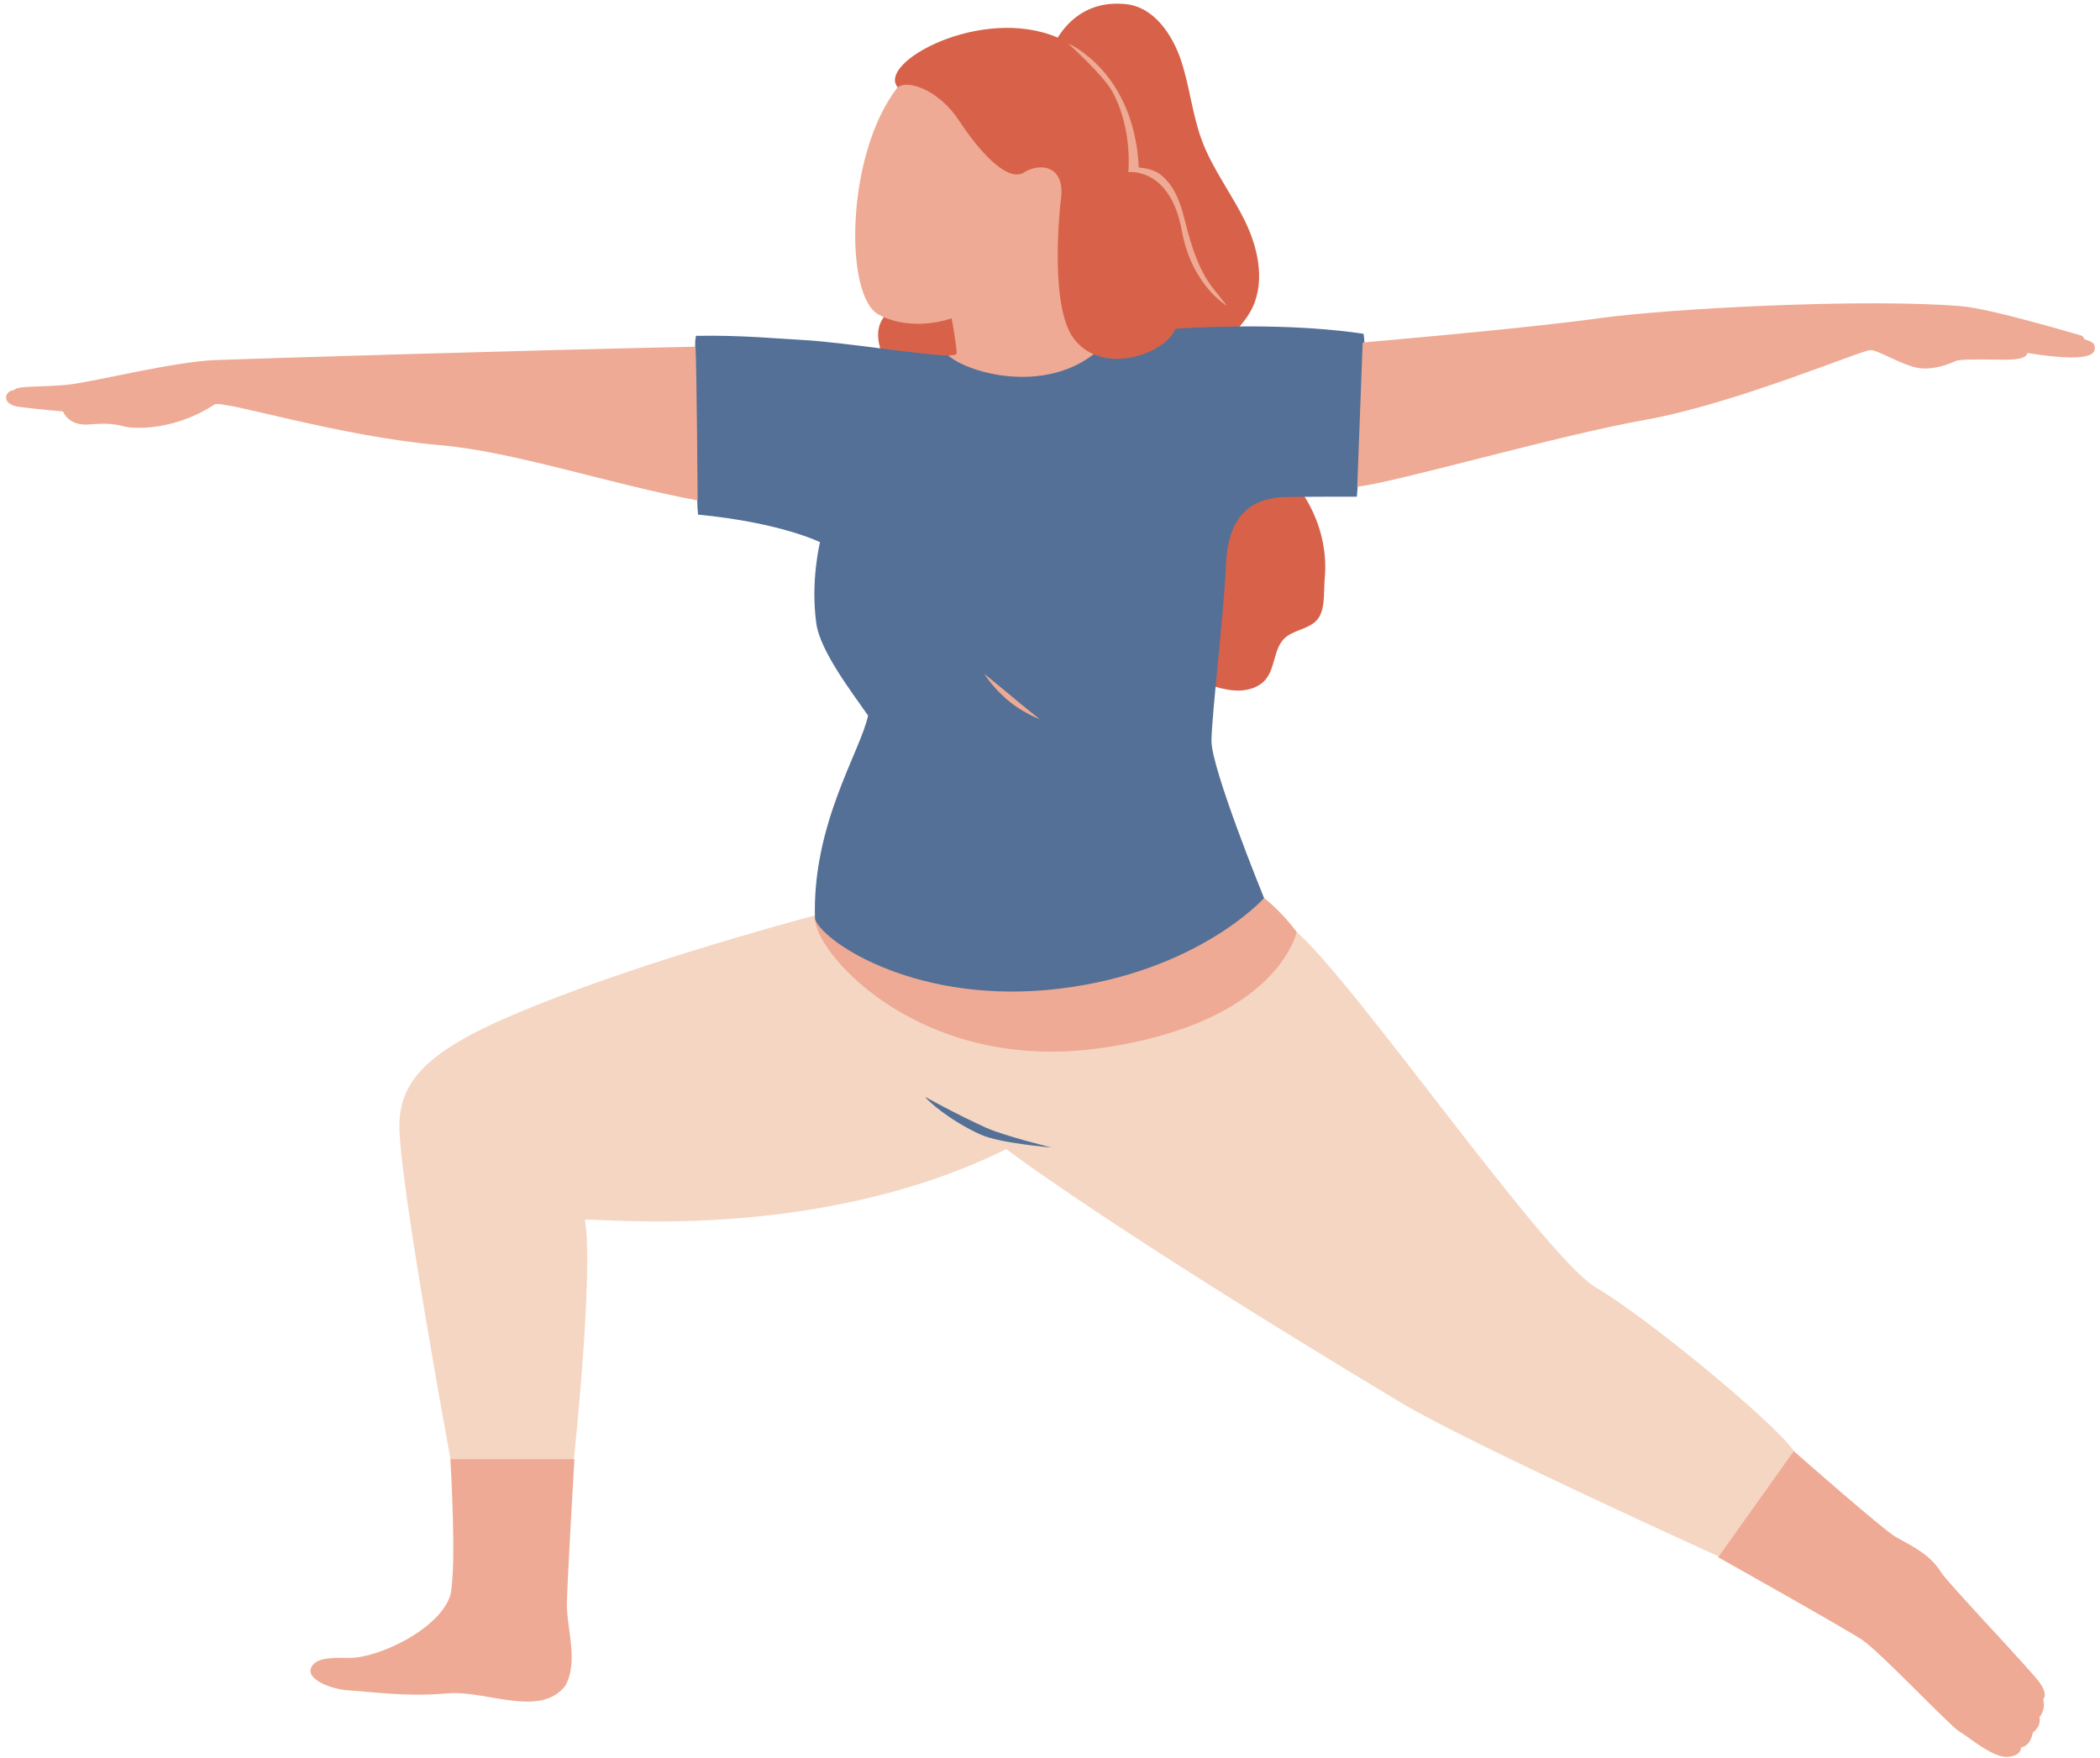 <?xml version="1.0" encoding="UTF-8" standalone="no"?><svg xmlns="http://www.w3.org/2000/svg" xmlns:xlink="http://www.w3.org/1999/xlink" fill="#000000" height="420.8" preserveAspectRatio="xMidYMid meet" version="1" viewBox="-1.5 -0.9 502.7 420.8" width="502.7" zoomAndPan="magnify"><g id="change1_1"><path d="M308.9,222.2c14.4,12.7,59.4,77.9,71.6,85.1s41.8,31.5,47.4,39.1l12.4,29l-30.4-3.7c0,0-60.1-27.2-76.2-36.9 c-70.6-42.4-94.3-60.6-94.3-60.6c-45.8,22.6-98.2,16.4-100.9,16.9c2.2,12-2.6,57.1-2.6,57.1l-21.7,23.6l-7.9-23.6 c0,0-12.2-66.2-12.2-79.5c0-13.3,10.5-20.5,38.3-31.1c27.9-10.7,63.6-20,63.6-20c10.1,0,21-4.7,30.4-1c7,2.7,13,8.7,20.5,9 c5.5,0.2,10.6-2.8,15.7-4.9C276.3,214.9,297.7,212.5,308.9,222.2z" fill="#f5d6c3"/></g><g id="change2_1"><path d="M315.6,137.8c-0.3,3.3,0.3,7.8-2.2,10.1c-2.1,1.9-5.4,2.1-7.4,4c-2.6,2.5-2.2,6.9-4.4,9.7 c-1.7,2.2-4.8,3-7.6,2.8c-2.8-0.2-5.5-1.2-8.2-2c-10.4-3.1-21.6-3.1-32-0.1c-4.3,1.3-8.7,3.1-13.2,2.6c-3.8-0.4-7.4-2.6-9.5-5.7 c-2.1-3-2.8-6.7-4.4-10c-2.9-5.8-8.4-9.7-13.2-14c-4.8-4.3-9.3-9.9-9.3-16.3c0.1-6.3,4.6-11.7,6.5-17.7c1.4-4.4,1.5-9.2,0.2-13.6 c-1-3.3-2.8-6.7-2-10.1c0.5-2.1,2-3.9,4-4.8l0.5-52.7c-5.1-5.9,20.1-19.7,38.3-11.9c2.3-3.7,7.2-9,16.4-8c6.6,0.7,11,7.2,13.1,13.4 c2.1,6.3,2.7,13,5,19.2c2.6,7,7.3,13,10.5,19.7c3.2,6.7,4.8,15,1,21.5c-0.8,1.4-1.9,2.7-2.9,3.9c3.3,5.5,5.6,11.7,5.5,18.1 c0,2.4-0.4,4.8,0.1,7.2c1,4.9,5.3,8.3,8.5,12.2C313.9,121.7,316.4,129.9,315.6,137.8z" fill="#d76249"/></g><g id="change3_1"><path d="M338.9,99.9c-0.3,5.3-15.2,12.9-15.4,15.7c-0.1,1.5-0.2,2.4-0.2,2.4s-15.7,0-17.8,0.1 c-6.1,0.4-12.9,3-13.5,15.9c-0.6,12.9-3.4,35.8-3.5,42.4c-0.1,6.6,12.6,37.7,12.6,37.7c0,0,0,0,0,0c0,0-0.7,22.2-46.9,26.7 c-33.3,3.2-56.3-9.9-60.6-21.6c0,0,0,0,0,0c-0.8-22.7,10.9-40.2,12.7-48.8c-3.6-5.2-11.5-15.4-12.4-22.1 c-1.4-10.2,0.9-19.4,0.9-19.4s-9.4-4.7-29.2-6.6c-0.1-0.8-0.2-2.5-0.2-3.5c0,0-20.8-13.4-20.9-23.1c-0.1-7.4,20.6-11.1,20.4-13.7 c0-0.5,0-1.6,0.2-2.5c11.1-0.2,19.8,0.7,25.7,1c10.4,0.6,28.8,3.7,34.8,3.7c1.2,0,6.9,1.4,6.9,1.1c3.3-0.2,0.9-4.4,4-5.6 c5.7-2.2,8.1,3.3,14,1.9c1.3,2.2,7.5,1.3,9.5,2.2c7.3,3.4,17.8-0.9,19.9-6c12.9-0.8,30-1,45,1.2c0.1,0.6,0.2,1.3,0.2,2.1 C325.4,86.1,339.4,92.1,338.9,99.9z M250.2,273.8c0,0-11.1-2.7-15.6-4.7c-7.3-3.3-14.6-7.4-14.6-7.4c0.6,1,5.8,5.6,13.2,9 C237.8,272.8,250.2,273.8,250.2,273.8z" fill="#547096"/></g><g id="change4_1"><path d="M308.9,222.2c0,0-4.4,21.8-46.9,27.8c-42.4,6.1-67.8-21.8-68.4-30.8c2.4,5.9,25.1,20.6,58.4,16.6 c33.3-4,49.1-21.7,49.1-21.7C305.3,217.3,308.9,222.2,308.9,222.2z M106.3,348.3c0,0,1.6,25.6,0,32.7c-2.6,8.2-17.4,15.1-24.2,15 c-4.4-0.1-7.8,0-9,2.1c-1.7,3,4.8,5.5,9.2,5.7c4.3,0.2,13.3,1.6,23.2,0.7c9.2-0.9,22.2,6,28.3-1.8c3.3-5.9,0.3-13.8,0.4-19.8 c0.1-5.4,1.8-34.5,1.8-34.5H106.3z M486.9,402.1c-1.9-2.8-22-23.9-23.6-26.4c-2.6-4.1-5.6-5.7-10.9-8.6 c-2.7-1.4-24.5-20.6-24.5-20.6l-18.1,25.4c0,0,30.3,17,34.5,19.8c4.2,2.8,21.1,20.7,23.2,21.9c2.1,1.2,8,6.3,11.5,6.1 c3.5-0.2,3.3-2.3,3.3-2.3c2.4-0.3,2.8-3.5,2.8-3.5s2.1-1.4,1.6-3.7c0,0,1.6-1.7,0.9-4.3C487.6,405.9,488.8,404.9,486.9,402.1z M50,85.3c-9.8,0.4-28.2,5-34.5,5.8c-6.2,0.8-13,0.2-13.6,1.4c-2.2,0-3.4,3.4,1.2,4c4.6,0.6,10.5,1.1,10.5,1.1s1.2,3.6,6.4,3.1 c3.7-0.3,5.6-0.2,8.3,0.5c2.7,0.7,12.4,0.8,21.6-5.3c2.8-0.9,29.7,7.7,54.2,9.8c17.4,1.5,41.2,9.5,61.4,13.2c0,0-0.2-30.8-0.5-36.8 C126,82.9,57.4,85,50,85.3z M499.8,81.6c-0.2-0.7-2.4-1.3-2.4-1.3s0.1-0.7-1.1-1c-1.2-0.3-21.5-6.4-28.4-6.9 c-22.4-1.9-69.6,0.5-86.7,2.9s-56.5,5.8-56.5,5.8l-1.3,34.5c8.5-0.8,47.6-12.2,69-16c21.4-3.8,52-16.8,53.9-16.7 c1.9,0.1,6.4,3,10.5,4.1c4.1,1.1,8.9-1,9.9-1.5c1-0.4,5.7-0.4,10-0.3c4.3,0.1,6.9-0.2,7.1-1.6C501.2,86.4,500.2,83,499.8,81.6z M234.1,160.4c1.5,2.3,3.4,4.4,5.5,6.2c2.3,2,5,3.5,7.8,4.7c0,0-4.6-3.7-6.6-5.4S234.1,160.4,234.1,160.4z M264.7,20.9 c5,9,3.9,19.4,3.9,19.4s10-1.3,12.8,14c2.4,13.2,10.8,18,10.8,18c-0.6-0.8-1.3-1.6-1.9-2.4c-2.1-2.6-5.2-5.9-8-17.4 c-0.8-3.1-1.7-6.7-4-9.6c-1.9-2.4-3.7-3.4-7.2-3.7C270,16.2,254.2,9.5,254.2,9.5S262.5,17,264.7,20.9z M208.8,74.4 c8.2,4.4,17.5,0.9,17.5,0.9s1.2,6.4,1.2,8.4c0,0.3-0.7,0.5-2,0.5c4.9,4.3,22.7,9.1,34.8-0.3c-2.1-0.9-4-2.4-5.4-4.7 c-5.2-8.9-2.5-31.9-2.5-31.9c1.4-8.6-4.9-9.4-8.8-6.9c-3.9,2.4-10.6-4.9-15.5-12.4s-12.6-10-14.8-7.9 C200.9,36.1,200.6,70,208.8,74.4z" fill="#eeaa94"/></g></svg>